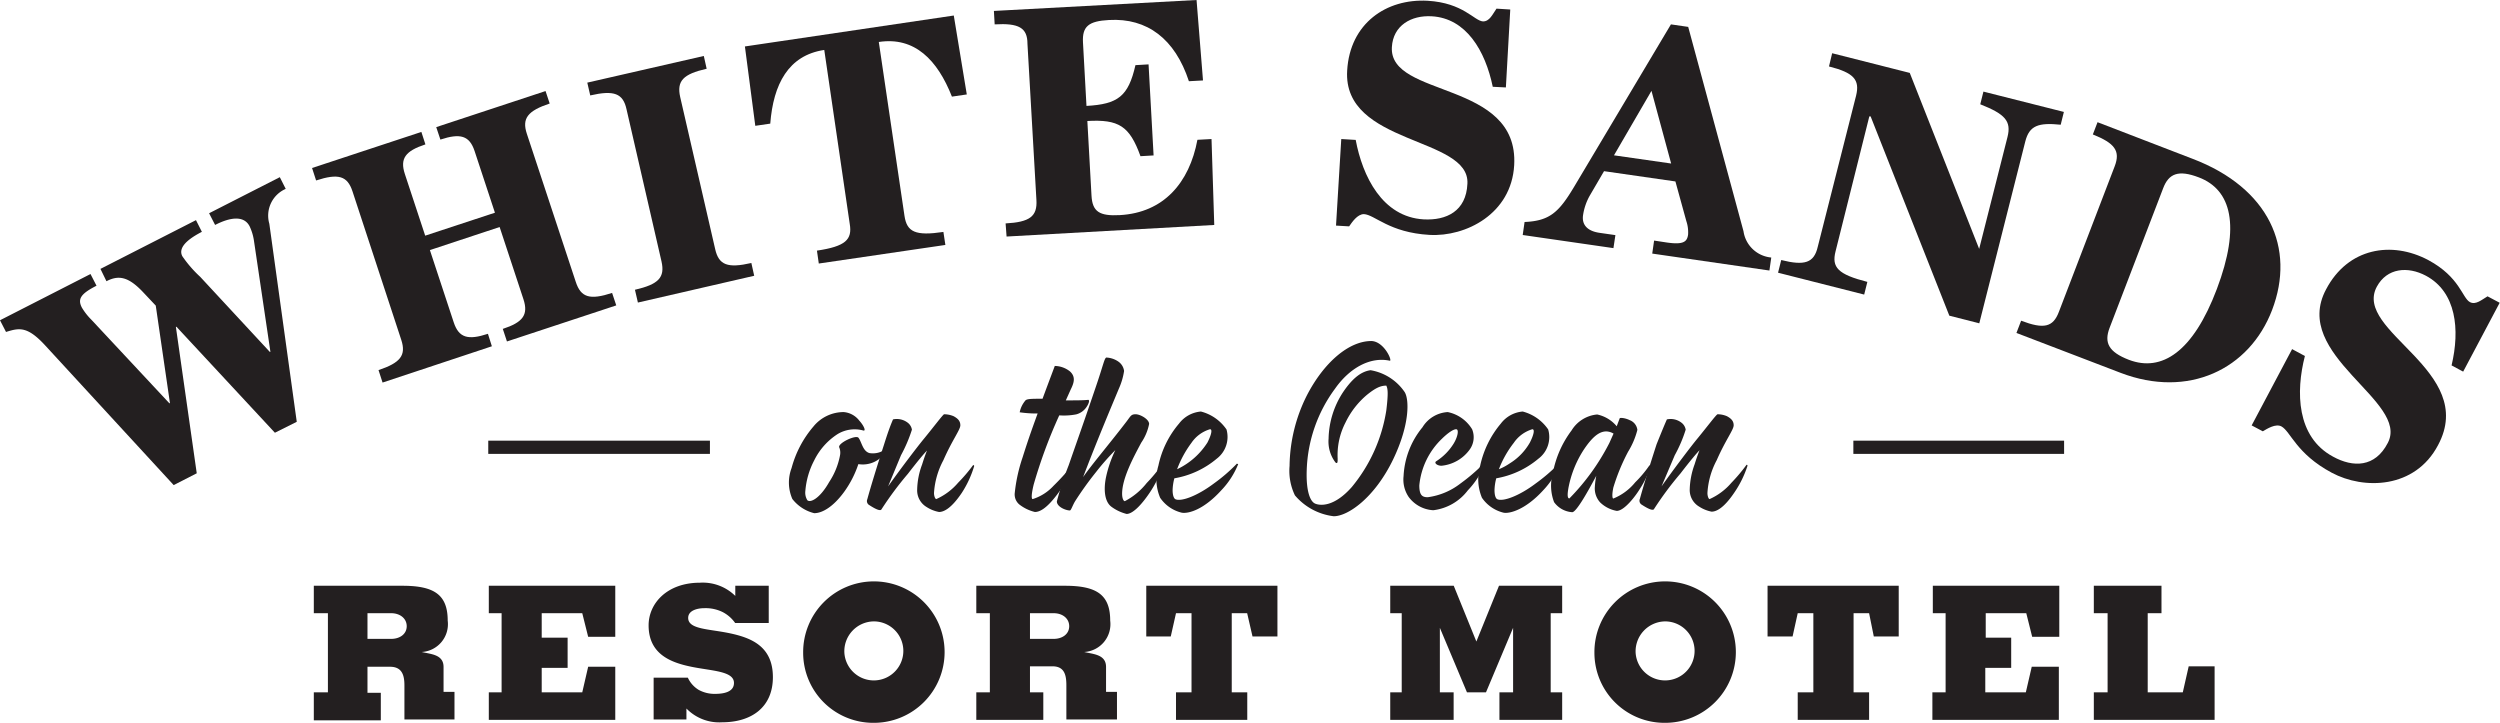 <svg id="Layer_1" data-name="Layer 1" xmlns="http://www.w3.org/2000/svg" viewBox="0 0 228.72 66.13"><defs><style>.cls-1{fill:#231f20;}.cls-2{fill:none;stroke:#231f20;stroke-miterlimit:10;stroke-width:1.21px;}</style></defs><path class="cls-1" d="M28.71,53.59h8.11c2.89,0,4.14.81,4.14,3.19a2.55,2.55,0,0,1-2.38,2.87v0c.84.2,2,.22,2,1.37v2.28h1v2.52H37V62.71C37,61.8,36.8,61,35.68,61H33.62v2.38h1.22v2.52H28.71V63.34H30V56.1H28.71Zm4.91,4.86h2.16c.83,0,1.43-.46,1.43-1.16s-.6-1.19-1.43-1.19H33.62Z"/><path class="cls-1" d="M44.72,65.86V63.34h1.17V56.1H44.72V53.59H56.29v4.67H53.81l-.54-2.16H49.56v2.24h2.37V61.1H49.56v2.24h3.71L53.81,61h2.48v4.86Z"/><path class="cls-1" d="M67.26,57a3.19,3.19,0,0,0-1.14-1,3.53,3.53,0,0,0-1.67-.36c-.68,0-1.49.22-1.49.89,0,1.07,1.93,1,3.87,1.42s3.88,1.21,3.88,4-2,4.13-4.64,4.13a4.18,4.18,0,0,1-3.27-1.26v1h-3V62h3.13a2.52,2.52,0,0,0,1,1.12,3,3,0,0,0,1.49.36c.8,0,1.73-.17,1.73-1,0-1.09-2-1.09-3.9-1.48s-3.91-1.16-3.91-3.79c0-2,1.68-3.9,4.7-3.9a4.24,4.24,0,0,1,3.23,1.21v-.93h3.06V57Z"/><path class="cls-1" d="M73.48,59.72a6.47,6.47,0,1,1,6.46,6.41A6.41,6.41,0,0,1,73.48,59.72Zm3.77,0a2.7,2.7,0,1,0,2.69-2.87A2.73,2.73,0,0,0,77.25,59.72Z"/><path class="cls-1" d="M89.32,53.59h8.11c2.89,0,4.14.81,4.14,3.19a2.55,2.55,0,0,1-2.38,2.87v0c.84.2,2,.22,2,1.37v2.28h1v2.52H97.56V62.71c0-.91-.15-1.75-1.27-1.75H94.23v2.38h1.22v2.52H89.32V63.34h1.24V56.1H89.32Zm4.91,4.86h2.16c.83,0,1.43-.46,1.43-1.16s-.6-1.19-1.43-1.19H94.23Z"/><path class="cls-1" d="M104.87,58.23V53.59h12v4.64h-2.28l-.49-2.13h-1.41v7.24h1.42v2.52h-6.52V63.34h1.42V56.1h-1.42l-.48,2.13Z"/><path class="cls-1" d="M127.19,65.86V63.34h1.05V56.1h-1.05V53.59H133l2.07,5.1h0l2.07-5.1h5.78V56.1h-1.05v7.24h1.05v2.52h-5.74V63.34h1.25v-5.9h0l-2.48,5.9h-1.74l-2.48-5.9h0v5.9h1.26v2.52Z"/><path class="cls-1" d="M145.87,59.72a6.47,6.47,0,1,1,6.46,6.41A6.41,6.41,0,0,1,145.87,59.72Zm3.77,0a2.7,2.7,0,1,0,2.69-2.87A2.74,2.74,0,0,0,149.64,59.72Z"/><path class="cls-1" d="M161.71,58.23V53.59h12v4.64h-2.28L171,56.1h-1.42v7.24H171v2.52h-6.53V63.34h1.43V56.1h-1.43L164,58.23Z"/><path class="cls-1" d="M176.79,65.86V63.34H178V56.1h-1.17V53.59h11.57v4.67h-2.48l-.54-2.16h-3.71v2.24H184V61.1h-2.37v2.24h3.71l.54-2.34h2.48v4.86Z"/><path class="cls-1" d="M191.56,65.86V63.34h1.26V56.1h-1.26V53.59h6.19V56.1h-1.26v7.24h3.21l.54-2.38h2.37v4.9Z"/><path class="cls-1" d="M78.54,40.05c.29.36.38,1.22,1,1.4a1.94,1.94,0,0,0,1.35-.27c.14-.09.18.15,0,.36a2.48,2.48,0,0,1-2.36.92A9.41,9.41,0,0,1,77.23,45c-1,1.37-2,1.95-2.74,1.95a3.64,3.64,0,0,1-2-1.3,3.75,3.75,0,0,1-.07-2.83,9.66,9.66,0,0,1,2-3.8,3.57,3.57,0,0,1,2.77-1.32,2,2,0,0,1,1.43.79c.39.42.66,1,.34.89a3,3,0,0,0-2.34.34,6,6,0,0,0-2.13,2.4,7.26,7.26,0,0,0-.81,2.79,1.33,1.33,0,0,0,.18.85c.27.27,1.15-.15,2-1.66a6.63,6.63,0,0,0,1-2.49,1.23,1.23,0,0,0-.09-.7C76.69,40.52,78.31,39.76,78.54,40.05Z"/><path class="cls-1" d="M81.7,38.37a1.64,1.64,0,0,1,1.33.29,1,1,0,0,1,.4.65,13.43,13.43,0,0,1-1,2.34L81.25,44.5c1-1.42,2.68-3.64,3.33-4.42.94-1.15,1.64-2.09,1.79-2.18a2.27,2.27,0,0,1,.88.18c.36.2.61.42.61.83s-.74,1.34-1.55,3.19a7.3,7.3,0,0,0-.86,3c0,.31.12.56.21.56a5.66,5.66,0,0,0,2-1.5A14.58,14.58,0,0,0,89,42.59c.07-.09.14,0,.12.07A9.46,9.46,0,0,1,88,45.08c-1,1.49-1.69,1.76-2.09,1.76a3.14,3.14,0,0,1-1.13-.45,1.77,1.77,0,0,1-.87-1.6,6.91,6.91,0,0,1,.45-2.29c.2-.65.4-1.17.45-1.28-.27.27-.88,1-1.75,2.13a30.65,30.65,0,0,0-2.41,3.24c-.11.25-.78-.16-1.12-.38a.42.42,0,0,1-.18-.54c.27-1,.88-3,1.53-5C81.34,39.2,81.55,38.73,81.7,38.37Z"/><path class="cls-1" d="M95.38,36.48c.7-1.89,1-2.67,1.12-3a2.28,2.28,0,0,1,1.4.51c.51.48.38,1,.06,1.64l-.45,1c.93,0,1.6,0,2.07-.05.16.09-.07.56-.31.83a1.61,1.61,0,0,1-.81.5,5.92,5.92,0,0,1-1.55.09,45.34,45.34,0,0,0-2.34,6.33c-.22.9-.22,1.33-.09,1.33a4.38,4.38,0,0,0,1.91-1.22A21.14,21.14,0,0,0,98,42.68c.09-.09.25,0,.18.14a13.32,13.32,0,0,1-1.57,2.56c-.94,1.21-1.53,1.46-1.93,1.46a3.73,3.73,0,0,1-1.44-.7,1.2,1.2,0,0,1-.4-1.06,14.86,14.86,0,0,1,.72-3.25c.56-1.78.94-2.81,1.37-4a10.79,10.79,0,0,1-1.64-.11,2.37,2.37,0,0,1,.54-1.1C94,36.48,94.46,36.48,95.38,36.48Z"/><path class="cls-1" d="M102.3,33.07a1.24,1.24,0,0,1,.54.87,6.15,6.15,0,0,1-.47,1.6c-.66,1.59-1.94,4.6-3.28,8.11.78-1.13,2.6-3.28,4-5.12.36-.48.4-.63.81-.63s1.23.45,1.23.89a4.6,4.6,0,0,1-.72,1.71c-.72,1.35-1.75,3.26-1.75,4.67,0,.43.13.68.25.68a6.21,6.21,0,0,0,2-1.66,14.28,14.28,0,0,0,1.35-1.62c0-.09.13,0,.11.11a10.05,10.05,0,0,1-1.19,2.4c-.79,1.17-1.57,1.94-2.11,1.94a4,4,0,0,1-1.39-.66c-.63-.47-.72-1.57-.5-2.67a10.92,10.92,0,0,1,.86-2.51,22.5,22.5,0,0,0-1.76,2,30.29,30.29,0,0,0-1.93,2.69c-.24.41-.36.83-.47.83-.38,0-1.19-.33-1.19-.83a29.28,29.28,0,0,1,1.08-3.3c.85-2.45,1.41-4,2.54-7.34.63-1.85.72-2.43.9-2.52A2.1,2.1,0,0,1,102.3,33.07Z"/><path class="cls-1" d="M107.44,43.76a4.63,4.63,0,0,0-.16,1.08c0,.49.12.76.25.83.52.25,2-.29,3.53-1.44a15.2,15.2,0,0,0,2.06-1.77c0-.07.16,0,.16,0a7.48,7.48,0,0,1-1.55,2.4c-1.57,1.73-2.94,2.14-3.59,2.05a3.31,3.31,0,0,1-2-1.37,4.35,4.35,0,0,1-.16-2.94,8.66,8.66,0,0,1,1.89-3.85,2.8,2.8,0,0,1,2-1.1,4.06,4.06,0,0,1,2.34,1.64,2.5,2.5,0,0,1-.9,2.68A8.13,8.13,0,0,1,107.44,43.76Zm.25-.83a6.64,6.64,0,0,0,2.78-2.45c.34-.67.48-1.21.23-1.21A3.12,3.12,0,0,0,109,40.52,9.63,9.63,0,0,0,107.69,42.93Z"/><path class="cls-1" d="M127.14,33c-1.77-.38-3.66.65-5,2.56A13.22,13.22,0,0,0,119.55,43c-.07,1.93.31,2.87.76,3.07s1.73.34,3.37-1.52a14.5,14.5,0,0,0,3.15-7c.2-1.64.13-2,0-2.27-.54,0-1,.23-1.73.81a7.62,7.62,0,0,0-2,2.56,6.47,6.47,0,0,0-.72,3.32c0,.27,0,.5-.2.34a3.16,3.16,0,0,1-.63-2.18,8,8,0,0,1,1.33-4.26c.9-1.33,1.7-1.89,2.51-2a4.73,4.73,0,0,1,3.12,2c.41.65.5,2.92-1.05,6.15-1.69,3.51-4.13,5.21-5.44,5.21a5.51,5.51,0,0,1-3.55-1.91,5.16,5.16,0,0,1-.49-2.69,14.69,14.69,0,0,1,1.57-6.43c1.58-3.07,3.87-5,5.91-5C126.65,31.23,127.43,33.09,127.14,33Z"/><path class="cls-1" d="M131.88,42.61c-.41,0-.72-.27-.47-.42A5.11,5.11,0,0,0,133,40.57c.38-.63.49-1.3.22-1.3s-.78.36-1.3.87a6.79,6.79,0,0,0-2.07,4.27c0,.9.27,1.08.77,1.08a6.21,6.21,0,0,0,3-1.26,16.58,16.58,0,0,0,2.07-1.77c0-.05.15-.07.15,0a7.53,7.53,0,0,1-1.55,2.4,4.67,4.67,0,0,1-3.16,1.82,3,3,0,0,1-2.25-1.21,2.83,2.83,0,0,1-.47-1.91,7.6,7.6,0,0,1,1.73-4.47,2.9,2.9,0,0,1,2.31-1.39,3.41,3.41,0,0,1,2.23,1.57,1.92,1.92,0,0,1-.23,1.87A3.6,3.6,0,0,1,131.88,42.61Z"/><path class="cls-1" d="M136.89,43.76a4.63,4.63,0,0,0-.16,1.08c0,.49.11.76.25.83.51.25,2-.29,3.52-1.44a16.16,16.16,0,0,0,2.07-1.77c0-.07.16,0,.16,0a7.67,7.67,0,0,1-1.55,2.4c-1.58,1.73-3,2.14-3.6,2.05a3.36,3.36,0,0,1-2-1.37,4.42,4.42,0,0,1-.16-2.94,8.87,8.87,0,0,1,1.89-3.85,2.8,2.8,0,0,1,2-1.1,4.07,4.07,0,0,1,2.33,1.64,2.47,2.47,0,0,1-.9,2.68A8.14,8.14,0,0,1,136.89,43.76Zm.24-.83a5.24,5.24,0,0,0,1-.54,5.32,5.32,0,0,0,1.84-1.91c.34-.67.47-1.21.22-1.21a3.14,3.14,0,0,0-1.7,1.25A9.34,9.34,0,0,0,137.13,42.93Z"/><path class="cls-1" d="M146.12,37.92A3.16,3.16,0,0,1,147.91,39l.27-.72c0-.09.5-.05.92.16a1.09,1.09,0,0,1,.7.89,7.16,7.16,0,0,1-.85,2,18.26,18.26,0,0,0-1.35,3.28c-.14.68-.09,1,0,1a5,5,0,0,0,2-1.48,10.33,10.33,0,0,0,1.3-1.55s.12,0,.12.07a8.63,8.63,0,0,1-1,2.09c-.38.63-1.41,2-2.11,2a2.92,2.92,0,0,1-1.51-.77,1.89,1.89,0,0,1-.49-1.44,7,7,0,0,1,.13-1c-.67,1.26-1.81,3.33-2.2,3.33a2.22,2.22,0,0,1-1.66-.92,4.23,4.23,0,0,1-.11-2.68,9.3,9.3,0,0,1,1.71-3.88A3.07,3.07,0,0,1,146.12,37.92Zm1.5,1.75a1.34,1.34,0,0,0-.67-.2c-.7,0-1.33.61-2,1.59a9.67,9.67,0,0,0-1.46,3.6c-.12.69-.07.94.09.94a20.48,20.48,0,0,0,3.66-5.08Z"/><path class="cls-1" d="M152.5,38.37a1.62,1.62,0,0,1,1.32.29,1,1,0,0,1,.4.65,12.63,12.63,0,0,1-1,2.34l-1.21,2.85c1-1.42,2.67-3.64,3.32-4.42.94-1.15,1.64-2.09,1.8-2.18a2.21,2.21,0,0,1,.87.18c.36.2.61.42.61.83s-.74,1.34-1.55,3.19a7.23,7.23,0,0,0-.85,3c0,.31.11.56.2.56a5.66,5.66,0,0,0,2-1.5,15.31,15.31,0,0,0,1.35-1.6c.06-.09.13,0,.11.07a9.46,9.46,0,0,1-1.19,2.42c-1,1.49-1.69,1.76-2.09,1.76a3.17,3.17,0,0,1-1.12-.45,1.76,1.76,0,0,1-.88-1.6,7.17,7.17,0,0,1,.45-2.29c.2-.65.4-1.17.45-1.28-.27.27-.88,1-1.75,2.13a30.65,30.65,0,0,0-2.41,3.24c-.11.25-.78-.16-1.12-.38a.42.42,0,0,1-.18-.54c.27-1,.88-3,1.53-5C152.14,39.2,152.34,38.73,152.5,38.37Z"/><line class="cls-2" x1="64.95" y1="40.92" x2="44.67" y2="40.92"/><line class="cls-2" x1="188.84" y1="40.92" x2="169.56" y2="40.92"/><path class="cls-1" d="M17.93,20.14l.54,1.07c-1.65.85-2.12,1.59-1.79,2.23a11.09,11.09,0,0,0,1.64,1.89l6.36,6.86.06,0L23.23,22a4.67,4.67,0,0,0-.4-1.31c-.53-1-1.79-.81-3.15-.11l-.55-1.07,6.47-3.3.54,1.07a2.67,2.67,0,0,0-1.5,3.19l2.51,18.12-2,1-9-9.69-.06,0L18,43.3l-2.11,1.08L4.15,31.62C2.49,29.81,1.75,30,.55,30.37L0,29.3l8.28-4.23.55,1.07c-1.47.75-1.74,1.22-1.34,2a5.61,5.61,0,0,0,.87,1.11l7.13,7.64.06,0-1.3-8.93-1.16-1.23c-1.33-1.41-2.23-1.59-3.35-1L9.19,24.6Z"/><path class="cls-1" d="M45.28,19.46l-1.86-5.64c-.47-1.42-1.31-1.65-3.13-1.05l-.38-1.14,10-3.3.38,1.14c-2,.67-2.56,1.35-2.09,2.77L52.68,25.8c.47,1.43,1.3,1.66,3.32,1l.38,1.14-10,3.3L46,30.09c1.83-.6,2.36-1.28,1.89-2.71l-2.18-6.61-6.38,2.11,2.18,6.61c.47,1.42,1.3,1.65,3.13,1.05L45,31.68,35,35l-.37-1.14c2-.67,2.55-1.35,2.08-2.77L32.25,17.51c-.47-1.43-1.3-1.66-3.33-1l-.37-1.14,10-3.3.37,1.14c-1.82.6-2.35,1.28-1.88,2.71l1.86,5.64Z"/><path class="cls-1" d="M58.36,27.68l-.27-1.17c2.17-.5,2.76-1.13,2.43-2.59L57.32,10C57,8.54,56.18,8.23,54,8.73l-.27-1.17L64.39,5.12l.26,1.17c-2.16.49-2.75,1.12-2.42,2.59l3.2,13.91c.33,1.46,1.14,1.77,3.31,1.27L69,25.23Z"/><path class="cls-1" d="M87.26,1.42l1.19,7.22-1.36.2c-1.32-3.35-3.4-5.5-6.69-5l2.35,15.91c.22,1.48,1,1.85,3.56,1.47l.18,1.19L74.91,24.11l-.17-1.18c2.61-.39,3.25-1,3-2.45L75.41,4.57c-3.29.49-4.66,3.14-4.94,6.74l-1.37.2-.95-7.26Z"/><path class="cls-1" d="M110.06,7.36l-1.29.07c-1.27-3.87-3.81-5.8-7.31-5.6-1.86.1-2.46.58-2.38,2.05l.32,5.81c2.88-.16,3.83-.87,4.48-3.73l1.2-.07.46,8.33-1.2.07c-1-2.78-2-3.38-4.86-3.22l.38,6.83c.08,1.47.73,1.88,2.59,1.78,4-.22,6.36-2.94,7.1-6.89l1.29-.07.25,7.86-19,1.06L92,20.44c2.21-.12,2.91-.64,2.82-2.14L94,4C94,2.54,93.21,2.1,91,2.23L90.93,1l18.54-1Z"/><path class="cls-1" d="M122.71,12.72l1.32.08c.62,3.31,2.42,7.05,6.22,7.27,2.07.11,3.89-.74,4-3.26.25-4.34-11.43-3.51-11-10.36.25-4.32,3.59-6.59,7.36-6.38,3.27.19,4.26,1.84,5.07,1.89.6,0,.87-.65,1.23-1.17l1.26.08L137.77,8l-1.2-.06c-.69-3.32-2.44-6.27-5.58-6.45-1.89-.11-3.54.85-3.65,2.82-.27,4.68,11.63,3,11.19,10.8-.25,4.46-4.43,6.57-7.75,6.38-3.69-.21-5-1.85-6-1.9-.6,0-1.09.75-1.35,1.12l-1.2-.07Z"/><path class="cls-1" d="M139.31,21.5l.17-1.19c2.29-.1,3.13-.88,4.52-3.2l8.87-14.88,1.58.23,5.06,18.7a2.82,2.82,0,0,0,2.54,2.4l-.17,1.19L151.16,23.2l.17-1.19,1.19.18c1.54.22,1.83-.1,1.92-.73a3.21,3.21,0,0,0-.16-1.23l-1-3.63-6.53-.94-1.29,2.21a5.17,5.17,0,0,0-.63,1.82c-.12.83.34,1.44,1.5,1.61l1.46.21-.18,1.19ZM151.09,8.31l-3.43,5.9,5.23.75Z"/><path class="cls-1" d="M167.62,4.87l7.1,1.8,6.35,16.1h0l2.59-10.23c.37-1.46-.21-2.1-2.49-3l.29-1.16,7.36,1.86-.29,1.17c-2.05-.21-2.87.08-3.24,1.53l-4.21,16.64-2.74-.7-7.2-18.23-.12,0L167.93,23c-.37,1.46.21,2.1,2.91,2.79l-.29,1.16-7.88-2,.29-1.16c2.15.54,3,.26,3.34-1.2l3.51-13.84c.36-1.46-.22-2.1-2.48-2.67Z"/><path class="cls-1" d="M200.6,14.53c7,2.67,9.43,8.17,7.27,13.83-2.08,5.44-7.67,8.12-13.86,5.75l-9.53-3.65.43-1.12c2.07.79,2.92.6,3.45-.8l5.11-13.33c.54-1.41,0-2.11-2-2.91l.43-1.12ZM193,30c-.51,1.34-.1,2.2,1.77,2.92,3,1.14,5.87-.71,8.05-6.49s1.32-9.07-1.65-10.2c-1.88-.72-2.76-.35-3.27,1Z"/><path class="cls-1" d="M209.7,31.94l1.17.63c-.84,3.26-.78,7.41,2.58,9.21,1.82,1,3.84,1,5-1.25,2.05-3.84-8.89-8-5.64-14.06,2-3.8,6-4.46,9.36-2.67,2.88,1.55,3.09,3.46,3.8,3.84.53.28,1.07-.21,1.61-.53l1.11.59L225.35,34l-1.06-.57c.78-3.29.43-6.71-2.34-8.2-1.67-.89-3.57-.72-4.5,1-2.21,4.12,9.27,7.66,5.6,14.5-2.11,4-6.79,4.09-9.72,2.52-3.26-1.74-3.76-3.78-4.61-4.24-.53-.28-1.31.22-1.7.45L206,38.92Z"/></svg>